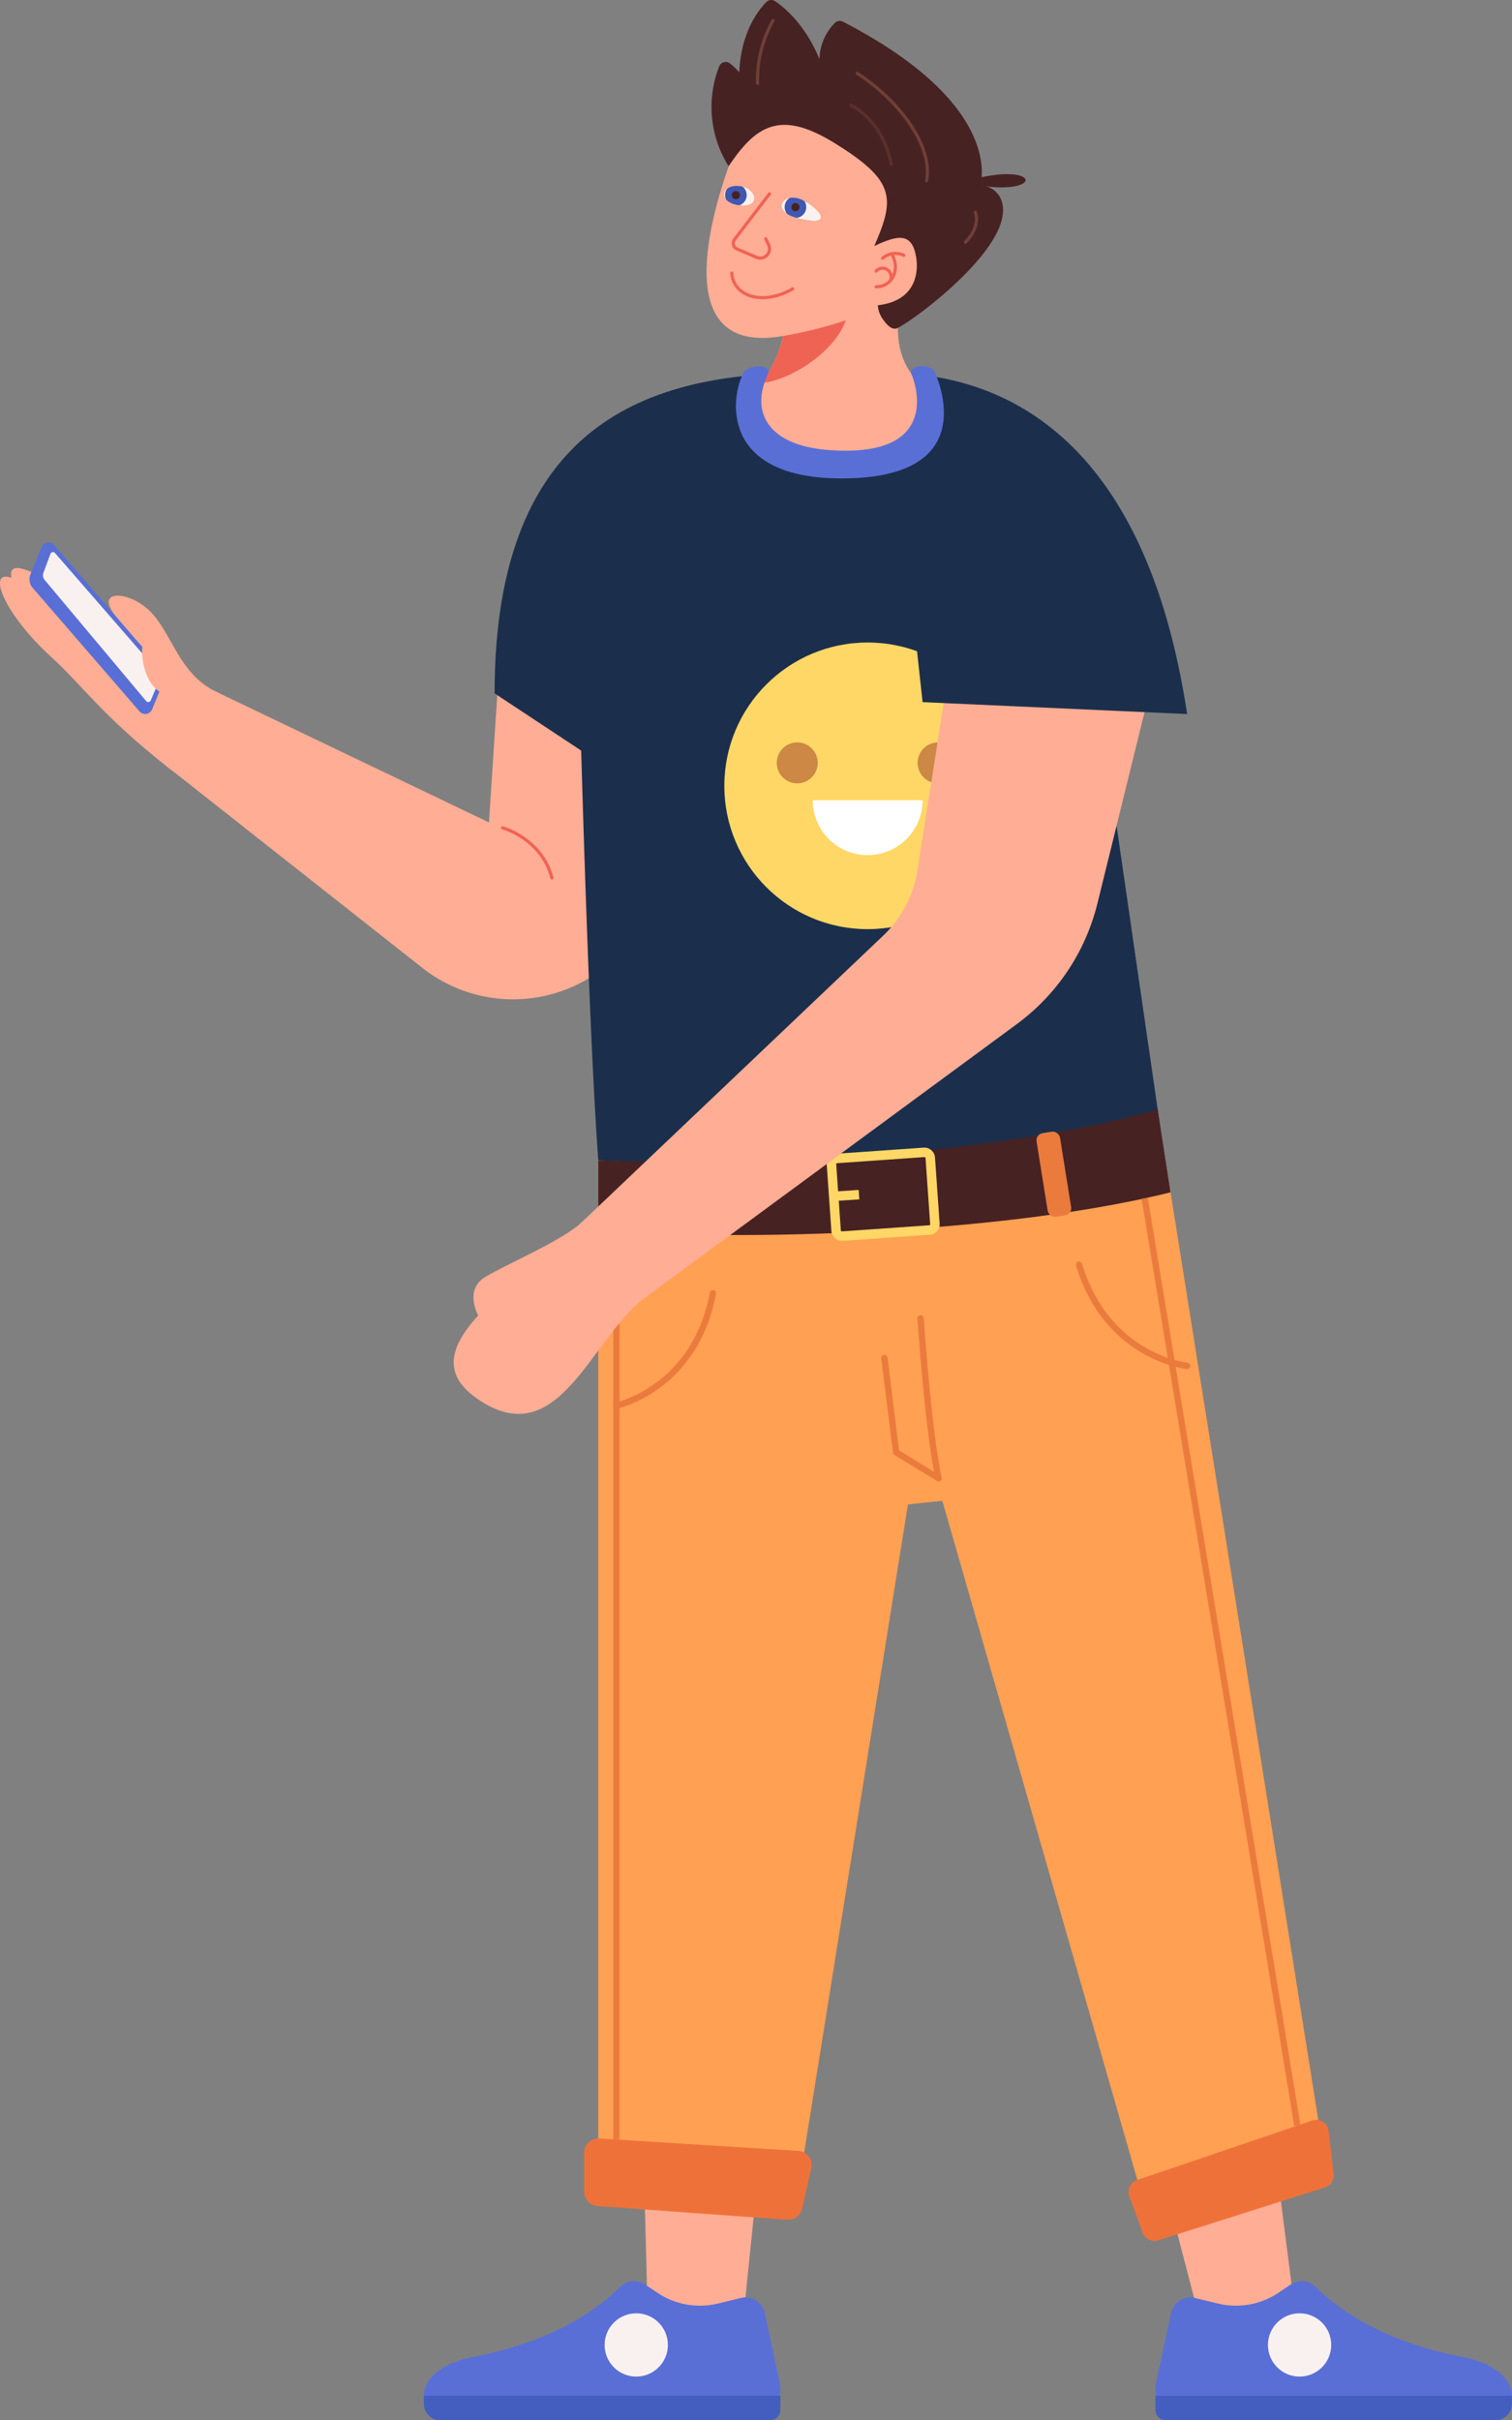 <svg xmlns="http://www.w3.org/2000/svg" id="Layer_1" data-name="Layer 1" viewBox="0 0 479.75 767.88"><rect x="0" y="0" width="479.75" height="767.88" fill="#808080" stroke="none"/><defs><style>.cls-1{fill:#ffad94;}.cls-12,.cls-13,.cls-14,.cls-15,.cls-19,.cls-2,.cls-21{fill:none;}.cls-2{stroke:#ef6354;}.cls-13,.cls-14,.cls-19,.cls-2,.cls-21{stroke-linecap:round;}.cls-12,.cls-13,.cls-15,.cls-19,.cls-2,.cls-21{stroke-miterlimit:10;}.cls-3{fill:#1b2f4c;}.cls-4{fill:#ffa052;}.cls-5{fill:#ef713a;}.cls-6{fill:#596fd6;}.cls-7{fill:#ffd766;}.cls-8{fill:#c84;}.cls-9{fill:#fff;}.cls-10{fill:#472223;}.cls-11{fill:#ea7b3d;}.cls-12{stroke:#ffd766;stroke-width:3px;}.cls-13,.cls-14,.cls-15{stroke:#ea7b3d;stroke-width:2px;}.cls-14{stroke-linejoin:round;}.cls-16{fill:#435ebf;}.cls-17{fill:#f9f1ef;}.cls-18{fill:#ef6354;}.cls-19{stroke:#703f37;}.cls-20{fill:#3f58b2;}.cls-21{stroke:#5b2f2b;}</style></defs><path class="cls-1" d="M158.51,209.43l-3.37,51.5L68.6,219.47a14.35,14.35,0,0,0-17,3.57h0a14.33,14.33,0,0,0,2,20.63L134,307.07a46.53,46.53,0,0,0,52.52,3.49h0A46.08,46.08,0,0,0,209,271.85l1.2-60.3A25.89,25.89,0,0,0,186,185.28h0A25.9,25.9,0,0,0,158.51,209.43Z"></path><path class="cls-1" d="M68.6,219.47c-12.15-5.81-14-19-21.42-25.95-6.6-6.15-17.35-6.57-10.45,2,6.71,8.33,10,11.16,10,11.16s-19.34-17.06-31.14-22.6c-5.72-2.69-13.18-6.74-11.95-.76-8-2.87-2.46,11.41,12.72,25.22,10,9.12,15.67,18.17,37.17,35.12S87.22,228.39,68.6,219.47Z"></path><path class="cls-2" d="M159.45,262.64s12.4,3.36,15.68,15.92"></path><path class="cls-3" d="M255.93,118.32c-49.49,0-99,15.43-99,101.66l49.5,32.72Z"></path><path class="cls-3" d="M189.83,368.15c-3-41.56-5.36-124.12-6.64-174.56a69,69,0,0,1,36.23-62.5l12.37-6.67a50.75,50.75,0,0,1,24.14-6.1h25.43a50.76,50.76,0,0,1,24.41,6.24h0a70.86,70.86,0,0,1,36.13,52l26.34,181.73-86.69,22Z"></path><path class="cls-1" d="M202.58,622.42l3.15,120.17a14.71,14.71,0,0,0,14,14.31h0a14.71,14.71,0,0,0,15.3-13.21L247.19,624.2a22.38,22.38,0,0,0-20.29-24.69h0A22.38,22.38,0,0,0,202.58,622.42Z"></path><path class="cls-1" d="M352.39,627.4,382.7,743.73a14.71,14.71,0,0,0,16.92,10.75h0a14.7,14.7,0,0,0,11.9-16.33L396.25,619a22.39,22.39,0,0,0-25.36-19.44h0A22.38,22.38,0,0,0,352.39,627.4Z"></path><path class="cls-4" d="M189.83,368.15s101.2,6,177.6-14.88L421,689.63l-55.56,17.86L299,476.17l-10.91,1.13L252.34,700.55l-62.51-4Z"></path><path class="cls-5" d="M185.37,683v12.4a4.52,4.52,0,0,0,4.2,4.51l60.2,4.35a4.51,4.51,0,0,0,4.74-3.51l2.9-12.82a4.53,4.53,0,0,0-4.13-5.52l-63.1-3.93A4.53,4.53,0,0,0,185.37,683Z"></path><path class="cls-5" d="M358.34,696.9l4.22,11.43a4,4,0,0,0,5,2.45L420.37,694a4,4,0,0,0,2.79-4.31l-1.57-13.53a4,4,0,0,0-5.31-3.35l-55.46,18.85A4,4,0,0,0,358.34,696.9Z"></path><path class="cls-6" d="M204.62,724.77a6.23,6.23,0,0,0-7.84.8c-10.06,10-25.67,18.18-46.38,22.16-21.39,4.11-18.74,20.15-6.58,20.15h93.91a9.87,9.87,0,0,0,9.66-11.94l-4.75-22.15a6.2,6.2,0,0,0-7.51-4.73l-7.39,1.79a24.2,24.2,0,0,1-19.09-3.39Z"></path><circle class="cls-7" cx="275.3" cy="249.32" r="45.47"></circle><circle class="cls-8" cx="252.96" cy="242.04" r="6.5"></circle><circle class="cls-8" cx="297.65" cy="242.04" r="6.5"></circle><path class="cls-9" d="M292.73,253.88a17.43,17.43,0,1,1-34.86,0"></path><path class="cls-10" d="M189.83,389.28c22.95,4.72,122.21,3.92,181.58-11L367.32,352s-63.12,20-177.49,16.14Z"></path><rect class="cls-11" x="214.04" y="367.36" width="7.53" height="25.64" rx="2.23"></rect><rect class="cls-11" x="330.6" y="359.13" width="7.53" height="26.86" rx="2.28" transform="translate(-54.7 57.56) rotate(-9.1)"></rect><rect class="cls-12" x="263.13" y="366.28" width="31.34" height="24.64" rx="1.77" transform="matrix(1, -0.07, 0.07, 1, -25.07, 19.81)"></rect><line class="cls-12" x1="263.17" y1="379.66" x2="272.55" y2="379.02"></line><path class="cls-13" d="M195.59,445.94s24.9-5.25,30.61-35.63"></path><path class="cls-13" d="M376.67,433.35s-25.31-2.51-34.29-32.09"></path><path class="cls-14" d="M280.62,430.87l3.71,29.91L297.8,469c-3.2-14.24-5.71-50.71-5.71-50.71"></path><line class="cls-15" x1="195.59" y1="390.17" x2="195.59" y2="678.81"></line><line class="cls-15" x1="363.21" y1="380.18" x2="411.65" y2="674.4"></line><path class="cls-16" d="M134.49,760.11H247.61a0,0,0,0,1,0,0v4.48a3.3,3.3,0,0,1-3.3,3.3H139.74a5.25,5.25,0,0,1-5.25-5.25v-2.53a0,0,0,0,1,0,0Z"></path><circle class="cls-17" cx="201.88" cy="743.98" r="10.04"></circle><path class="cls-6" d="M409.62,724.77a6.21,6.21,0,0,1,7.83.8c10.07,10,25.68,18.18,46.38,22.16,21.39,4.11,18.74,20.15,6.58,20.15H376.5a9.88,9.88,0,0,1-9.66-11.94l4.75-22.15a6.2,6.2,0,0,1,7.51-4.73l7.39,1.79a24.23,24.23,0,0,0,19.1-3.39Z"></path><path class="cls-16" d="M371.87,760.11H476.44a3.3,3.3,0,0,1,3.3,3.3v4.48a0,0,0,0,1,0,0H366.62a0,0,0,0,1,0,0v-2.53A5.25,5.25,0,0,1,371.87,760.11Z" transform="translate(846.36 1527.99) rotate(-180)"></path><circle class="cls-17" cx="412.35" cy="743.98" r="10.04"></circle><path class="cls-6" d="M51.8,216.46l-3.52,8.6a2.4,2.4,0,0,1-4,.66L10.37,186.51a4.16,4.16,0,0,1-.7-4.31l3.52-8.6a2.39,2.39,0,0,1,4-.66L51.1,212.15A4.18,4.18,0,0,1,51.8,216.46Z"></path><path class="cls-17" d="M16,175.74l-2.22,6a2.27,2.27,0,0,0,.38,2.25l32.23,38.46a.85.85,0,0,0,1.43-.21l2.83-6.65a2.28,2.28,0,0,0-.38-2.38L17.47,175.48A.85.85,0,0,0,16,175.74Z"></path><path class="cls-1" d="M45.36,203.85c-1,4.83.75,14.08,6.75,16.34s1.27-10.07,1.27-10.07Z"></path><path class="cls-1" d="M363.21,225.73l-15,60.89a67.61,67.61,0,0,1-25.58,38.3l-118,86.84a15.66,15.66,0,0,1-22.39-4.05h0a15.67,15.67,0,0,1,2.32-19.91l95.73-91a36.24,36.24,0,0,0,10.81-20.61l8.37-53.39"></path><path class="cls-3" d="M281.36,118.32c35.56,0,81.81,18.89,95.31,108.23l-83.94-3.78Z"></path><path class="cls-1" d="M289.22,118.68c9,12.62.4,25.22-25.22,25.22s-24.4-17.49-20.33-25.22,6.91-13.42,5.69-33.75,42.65-25.15,36.2,12.2C284.11,105.49,284.89,112.6,289.22,118.68Z"></path><path class="cls-18" d="M268.38,101.59c-3.35,9.78-16.87,18.61-25.87,19.83a18.2,18.2,0,0,1,1.16-2.74c3.3-6.28,5.8-11.22,6-23.77C261.09,91.47,268.38,101.59,268.38,101.59Z"></path><path class="cls-1" d="M303.71,67.35c2.84-17.65-8.75-39.94-32-39.94S235,41.67,231.21,52.71c-5.09,14.67-19.35,60.34,17.27,53.89C274.79,102,299.9,90.94,303.71,67.35Z"></path><path class="cls-4" d="M297.84,81.83c-6.31,9.11-12.92,12-12.92,21.09s-3.66-17.69-3.66-17.69l12.55-16.74Z"></path><path class="cls-10" d="M279.34,92.57a8.58,8.58,0,0,0,.63,8.48c1.26,1.87,2.83,3.53,4.31,3.2,3.15-.73,37.32-25.37,33.72-39.79a7.1,7.1,0,0,0-7-5.58s8.59-25.05-43.54-52a2.2,2.2,0,0,0-2.55.38A16.92,16.92,0,0,0,260,18.84S256,7.36,246,.41a2.2,2.2,0,0,0-2.82.22c-2.58,2.6-8.07,9.58-8.62,22.34a17.9,17.9,0,0,0-3-2.89,2.21,2.21,0,0,0-3.37,1,35.3,35.3,0,0,0,3,31.67c8.88-13.32,16.73-17.88,33.9-7.18C283.79,57.18,284,62.76,277.72,77.32c-3.24,7.48,4.61,9,2.19,14.07Z"></path><path class="cls-1" d="M274.09,79.74c9.21-4.85,13.1-5.58,15.28-2.18S294.46,97.69,274.09,97,274.09,79.74,274.09,79.74Z"></path><path class="cls-10" d="M311,58.88c19.17,2.91,19.13-6.56.47-2.67S311,58.88,311,58.88Z"></path><path class="cls-19" d="M294,57.35c2.07-10.25-7.67-24.73-22-34.09"></path><path class="cls-19" d="M245.3,6.48a38.42,38.42,0,0,0-4.93,19.94"></path><path class="cls-2" d="M278,91c5,0,7.65-5.31,5.17-10"></path><path class="cls-2" d="M278,86a2.72,2.72,0,0,1,4.35,3.23"></path><path class="cls-2" d="M286.78,81a6.26,6.26,0,0,0-6.74.93"></path><path class="cls-2" d="M244.15,61.5,233.1,75.92a2,2,0,0,0,.81,3.1l6.18,2.63a2.89,2.89,0,0,0,2.81-.29h0a2.92,2.92,0,0,0,1-3.62l-.94-2"></path><path class="cls-2" d="M251.51,91.64c-9.51,5.49-18.83,2.41-19.33-5"></path><path class="cls-17" d="M254.45,63.39c5.53,2.61,10.87,9.07-1.66,5.73C244.17,66.81,248.66,60.67,254.45,63.39Z"></path><circle class="cls-20" cx="252.39" cy="65.71" r="3.43"></circle><circle class="cls-10" cx="252.39" cy="65.71" r="1.31"></circle><path class="cls-1" d="M251.58,62.71a6.69,6.69,0,0,1,2.87.68c4.44,2.09,8.75,6.67,3.82,6.67a22.86,22.86,0,0,1-5.48-.94c-7.1-1.9-5.3-6.41-1.21-6.41m0-.75h0c-2.27,0-4.09,1.26-4.32,3-.1.79,0,3.46,5.34,4.89a23.78,23.78,0,0,0,5.67,1c2.12,0,2.75-.83,2.9-1.52.49-2.2-3.53-5.22-6.4-6.58a7.47,7.47,0,0,0-3.19-.75Z"></path><path class="cls-17" d="M234.34,59c-6.1-.36-6.21,4.64-1.28,5.82C241.74,66.92,240.73,59.4,234.34,59Z"></path><circle class="cls-20" cx="233.49" cy="61.9" r="3.43"></circle><circle class="cls-10" cx="233.49" cy="61.9" r="1.31"></circle><path class="cls-1" d="M233.74,59c.19,0,.4,0,.6,0,5.52.44,6.95,6.3,1.71,6.3a11.19,11.19,0,0,1-3-.48c-5-1.43-3.9-5.84.68-5.84m0-.75c-2.5,0-4.42,1.27-4.68,3.09-.19,1.39.68,3.33,3.8,4.22a11.68,11.68,0,0,0,3.19.51c2.87,0,4-1.6,4-3,.09-2.09-2.05-4.54-5.66-4.83-.23,0-.45,0-.66,0Z"></path><path class="cls-6" d="M235.89,118.32c-4,7.41-7.72,33.47,31.16,33.47,43.56,0,31.14-29.67,29.78-33.3s-8.78-2.55-7.62.19S298.07,143,268.33,143c-27.93,0-29.54-14.85-24.67-24.32C245.19,115.71,237.53,115.3,235.89,118.32Z"></path><path class="cls-21" d="M282.78,52.14S280.92,39.21,270,33.35"></path><path class="cls-19" d="M309.47,67.32s2,4.18-3.16,9.57"></path><path class="cls-1" d="M184.58,387.8c-5.92,5.63-23.47,13.13-30.48,17.26s-2.37,12.28-2.37,12.28c-8.69,9.57-11.75,18.39-.46,26.32,26,18.25,36.13-19.2,53.38-31.9C218.92,401.26,203.36,370,184.58,387.8Z"></path></svg>